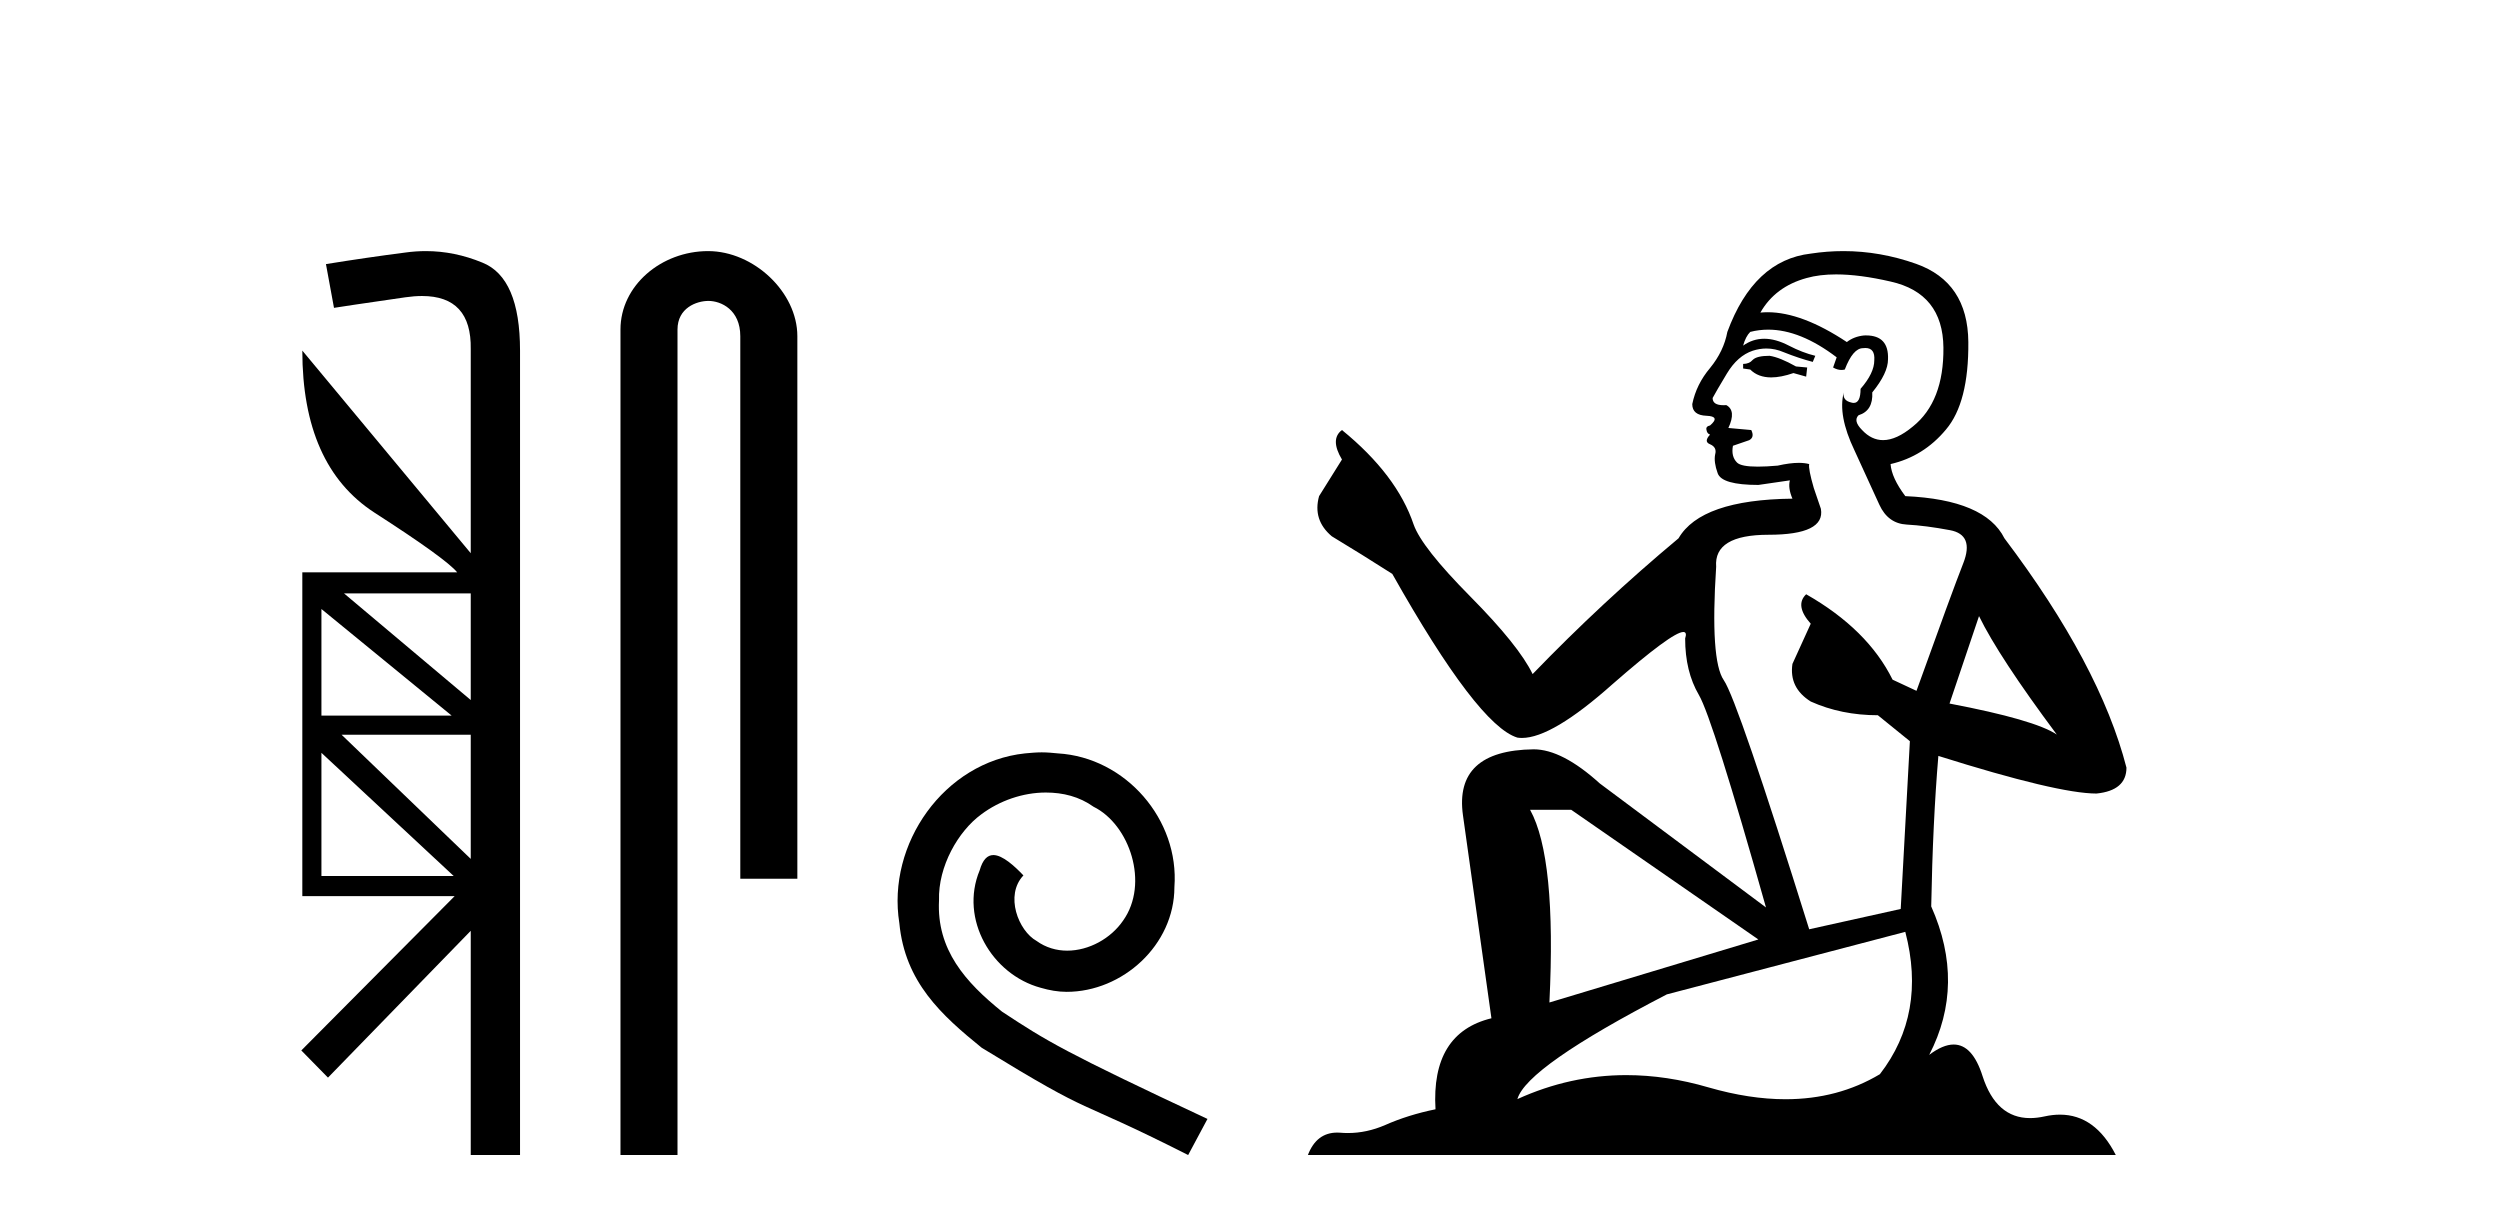<?xml version='1.0' encoding='UTF-8' standalone='yes'?><svg xmlns='http://www.w3.org/2000/svg' xmlns:xlink='http://www.w3.org/1999/xlink' width='84.0' height='41.0' ><path d='M 15.817 19.939 L 15.817 23.521 L 11.56 19.939 ZM 10.8 20.463 L 15.175 24.044 L 10.8 24.044 L 10.8 20.463 ZM 15.817 24.686 L 15.817 28.859 L 11.476 24.686 ZM 10.8 25.295 L 15.243 29.433 L 10.8 29.433 L 10.8 25.295 ZM 14.308 8.437 C 14.08 8.437 13.851 8.453 13.621 8.485 C 12.743 8.598 11.853 8.728 10.952 8.874 L 11.222 10.344 C 11.346 10.321 12.146 10.203 13.621 9.989 C 13.821 9.96 14.008 9.946 14.181 9.946 C 15.291 9.946 15.837 10.54 15.817 11.729 L 15.817 18.588 L 10.158 11.78 L 10.158 11.78 C 10.158 14.359 10.963 16.172 12.574 17.219 C 14.184 18.256 15.113 18.926 15.361 19.23 L 10.158 19.23 L 10.158 30.109 L 15.277 30.109 L 10.124 35.295 L 11.02 36.208 L 15.817 31.275 L 15.817 38.809 L 17.473 38.809 L 17.473 11.78 C 17.473 10.147 17.051 9.161 16.206 8.823 C 15.582 8.566 14.95 8.437 14.308 8.437 Z' style='fill:#000000;stroke:none' /><path d='M 23.792 8.437 C 22.223 8.437 20.848 9.591 20.848 11.072 L 20.848 38.809 L 22.764 38.809 L 22.764 11.072 C 22.764 10.346 23.403 10.111 23.804 10.111 C 24.226 10.111 24.874 10.406 24.874 11.296 L 24.874 29.526 L 26.791 29.526 L 26.791 11.296 C 26.791 9.813 25.322 8.437 23.792 8.437 Z' style='fill:#000000;stroke:none' /><path d='M 35.002 25.279 C 34.814 25.279 34.626 25.297 34.438 25.314 C 31.722 25.604 29.791 28.354 30.218 31.019 C 30.406 33.001 31.636 34.111 32.986 35.205 C 37 37.665 35.873 36.759 39.922 38.809 L 40.571 37.596 C 35.753 35.341 35.172 34.983 33.669 33.992 C 32.439 33.001 31.465 31.908 31.551 30.251 C 31.517 29.106 32.2 27.927 32.969 27.364 C 33.584 26.902 34.37 26.629 35.138 26.629 C 35.719 26.629 36.266 26.766 36.744 27.107 C 37.957 27.705 38.623 29.687 37.735 30.934 C 37.325 31.532 36.59 31.942 35.856 31.942 C 35.497 31.942 35.138 31.839 34.831 31.617 C 34.216 31.276 33.755 30.08 34.387 29.414 C 34.096 29.106 33.686 28.73 33.379 28.73 C 33.174 28.73 33.02 28.884 32.917 29.243 C 32.234 30.883 33.327 32.745 34.967 33.189 C 35.258 33.274 35.548 33.326 35.839 33.326 C 37.718 33.326 39.46 31.754 39.46 29.807 C 39.631 27.534 37.82 25.45 35.548 25.314 C 35.377 25.297 35.189 25.279 35.002 25.279 Z' style='fill:#000000;stroke:none' /><path d='M 59.457 11.955 Q 59.03 11.955 58.893 12.091 Q 58.774 12.228 58.569 12.228 L 58.569 12.382 L 58.808 12.416 Q 59.073 12.681 59.512 12.681 Q 59.838 12.681 60.26 12.535 L 60.687 12.655 L 60.721 12.348 L 60.345 12.313 Q 59.799 12.006 59.457 11.955 ZM 61.694 9.22 Q 62.483 9.22 63.523 9.46 Q 65.282 9.853 65.299 11.681 Q 65.316 13.492 64.274 14.329 Q 63.723 14.788 63.271 14.788 Q 62.882 14.788 62.566 14.449 Q 62.259 14.141 62.446 13.953 Q 62.942 13.8 62.908 13.185 Q 63.437 12.535 63.437 12.074 Q 63.47 11.27 62.699 11.27 Q 62.667 11.27 62.634 11.271 Q 62.293 11.305 62.054 11.493 Q 60.542 10.491 59.393 10.491 Q 59.269 10.491 59.149 10.503 L 59.149 10.503 Q 59.645 9.631 60.704 9.341 Q 61.136 9.22 61.694 9.22 ZM 66.495 20.701 Q 67.161 22.068 69.109 24.682 Q 68.374 24.186 65.504 23.639 L 66.495 20.701 ZM 59.412 11.076 Q 60.489 11.076 61.712 12.006 L 61.592 12.348 Q 61.736 12.431 61.871 12.431 Q 61.929 12.431 61.985 12.416 Q 62.259 11.698 62.6 11.698 Q 62.641 11.693 62.678 11.693 Q 63.007 11.693 62.976 12.108 Q 62.976 12.535 62.515 13.065 Q 62.515 13.538 62.285 13.538 Q 62.249 13.538 62.207 13.526 Q 61.9 13.458 61.951 13.185 L 61.951 13.185 Q 61.746 13.953 62.31 15.132 Q 62.856 16.328 63.147 16.96 Q 63.437 17.592 64.069 17.626 Q 64.701 17.66 65.521 17.814 Q 66.341 17.968 65.966 18.925 Q 65.59 19.881 64.394 23.212 L 63.591 22.837 Q 62.754 21.145 60.687 19.967 L 60.687 19.967 Q 60.294 20.342 60.841 20.957 L 60.226 22.307 Q 60.106 23.11 60.841 23.571 Q 61.866 24.032 63.096 24.032 L 64.172 24.904 L 63.864 30.541 L 60.789 31.224 Q 58.381 23.52 57.919 22.854 Q 57.458 22.187 57.663 19.044 Q 57.578 17.968 59.423 17.968 Q 61.336 17.968 61.182 17.097 L 60.943 16.396 Q 60.755 15.747 60.789 15.593 Q 60.639 15.552 60.44 15.552 Q 60.14 15.552 59.73 15.645 Q 59.343 15.679 59.062 15.679 Q 58.5 15.679 58.364 15.542 Q 58.159 15.337 58.227 14.978 L 58.774 14.79 Q 58.961 14.688 58.842 14.449 L 58.073 14.38 Q 58.346 13.8 58.005 13.612 Q 57.954 13.615 57.908 13.615 Q 57.544 13.615 57.544 13.373 Q 57.663 13.15 58.022 12.553 Q 58.381 11.955 58.893 11.784 Q 59.123 11.71 59.35 11.71 Q 59.646 11.71 59.935 11.835 Q 60.448 12.04 60.909 12.16 L 60.994 11.955 Q 60.567 11.852 60.106 11.613 Q 59.662 11.382 59.278 11.382 Q 58.893 11.382 58.569 11.613 Q 58.654 11.305 58.808 11.152 Q 59.104 11.076 59.412 11.076 ZM 52.794 27.21 L 59.081 31.566 L 52.06 33.684 Q 52.299 28.816 51.411 27.21 ZM 64.018 31.31 Q 64.736 34.06 63.164 36.093 Q 61.756 36.934 59.994 36.934 Q 58.784 36.934 57.407 36.537 Q 55.996 36.124 54.644 36.124 Q 52.756 36.124 50.984 36.93 Q 51.291 35.854 56.006 33.411 L 64.018 31.31 ZM 61.94 8.437 Q 61.393 8.437 60.841 8.521 Q 58.927 8.743 58.039 11.152 Q 57.919 11.801 57.458 12.365 Q 56.997 12.911 56.86 13.578 Q 56.86 13.953 57.339 13.97 Q 57.817 13.988 57.458 14.295 Q 57.304 14.329 57.339 14.449 Q 57.356 14.568 57.458 14.603 Q 57.236 14.842 57.458 14.927 Q 57.697 15.03 57.629 15.269 Q 57.578 15.525 57.714 15.901 Q 57.851 16.294 59.081 16.294 L 60.14 16.14 L 60.14 16.14 Q 60.072 16.396 60.226 16.755 Q 57.151 16.789 56.399 18.087 Q 53.819 20.24 51.496 22.649 Q 51.035 21.692 49.395 20.035 Q 47.772 18.395 47.499 17.626 Q 46.935 15.952 45.09 14.449 Q 44.68 14.756 45.09 15.44 L 44.321 16.67 Q 44.099 17.472 44.748 18.019 Q 45.739 18.617 46.781 19.283 Q 49.651 24.374 50.984 24.784 Q 51.057 24.795 51.137 24.795 Q 52.152 24.795 54.178 22.99 Q 56.186 21.235 56.56 21.235 Q 56.692 21.235 56.621 21.453 Q 56.621 22.563 57.082 23.349 Q 57.544 24.135 59.337 30.49 L 53.751 26.322 Q 52.487 25.177 51.53 25.177 Q 48.848 25.211 49.156 27.398 L 50.112 34.214 Q 48.08 34.709 48.233 37.272 Q 47.311 37.46 46.542 37.801 Q 45.921 38.07 45.289 38.07 Q 45.155 38.07 45.022 38.058 Q 44.976 38.055 44.931 38.055 Q 44.234 38.055 43.945 38.809 L 71.091 38.809 Q 70.398 37.452 69.214 37.452 Q 68.967 37.452 68.699 37.511 Q 68.44 37.568 68.21 37.568 Q 67.07 37.568 66.615 36.161 Q 66.278 35.096 65.643 35.096 Q 65.281 35.096 64.821 35.444 Q 66.051 33.069 64.889 30.456 Q 64.941 27.62 65.129 25.399 Q 69.143 26.663 70.441 26.663 Q 71.449 26.561 71.449 25.792 Q 70.561 22.341 67.349 18.087 Q 66.7 16.789 64.018 16.67 Q 63.557 16.055 63.523 15.593 Q 64.633 15.337 65.385 14.432 Q 66.153 13.526 66.136 11.493 Q 66.119 9.478 64.377 8.863 Q 63.171 8.437 61.94 8.437 Z' style='fill:#000000;stroke:none' /></svg>